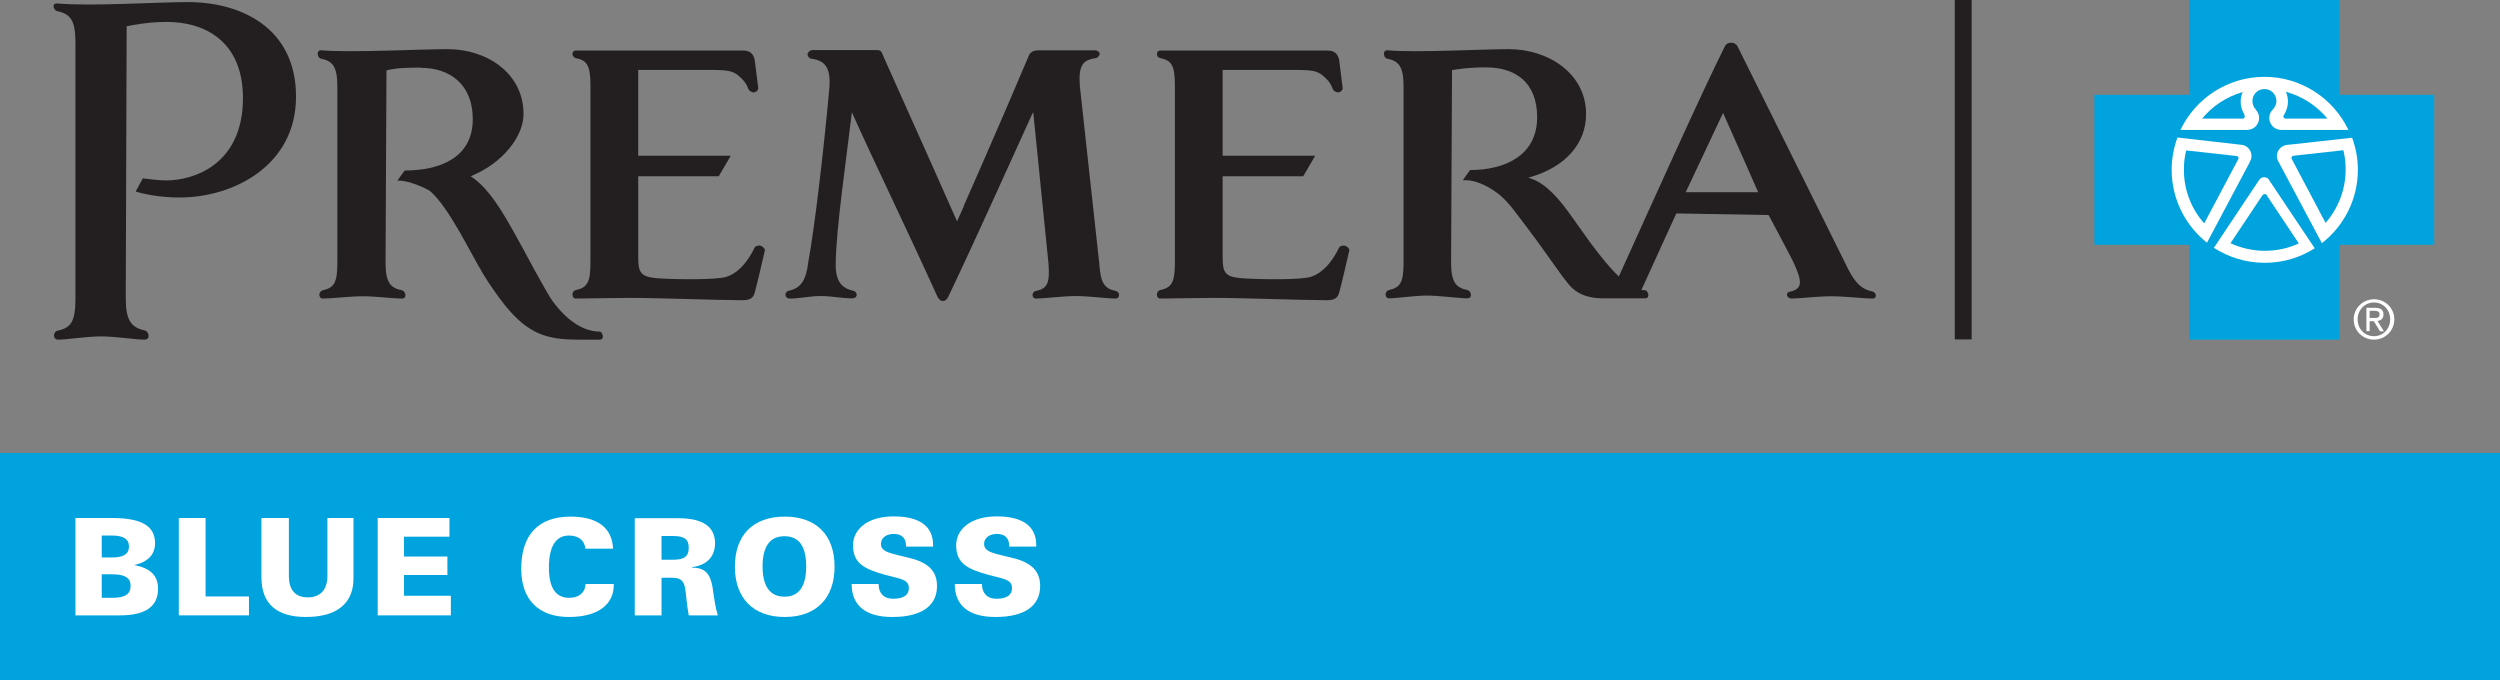 <?xml version="1.0" encoding="UTF-8"?>
<svg id="Layer_1" data-name="Layer 1" xmlns="http://www.w3.org/2000/svg" xmlns:xlink="http://www.w3.org/1999/xlink" viewBox="0 0 108.35 29.47">
  <rect x="0" y="0" width="108.35" height="29.47" fill="#808080" stroke="none"/>
  <defs>
    <clipPath id="clippath">
      <rect width="108.35" height="29.47" fill="none" stroke-width="0"/>
    </clipPath>
  </defs>
  <rect y="19.63" width="108.35" height="9.84" fill="#00a3dd" stroke-width="0"/>
  <g clip-path="url(#clippath)">
    <path d="M3.28,26.67h1.92c1.1,0,1.65-.38,1.65-1.15,0-.59-.35-.9-1.03-1.03.6-.14.9-.46.9-.95,0-.76-.61-1.09-1.87-1.09h-1.58v4.22ZM4.41,24.16v-.95h.45c.49,0,.73.16.73.47,0,.33-.23.48-.73.48h-.45ZM4.41,25.9v-1.01h.45c.55,0,.8.15.8.5,0,.37-.25.52-.8.52h-.45Z" fill="#fff" fill-rule="evenodd" stroke-width="0"/>
    <polygon points="7.75 26.67 10.79 26.67 10.79 25.85 8.91 25.85 8.91 22.45 7.75 22.45 7.75 26.67" fill="#fff" stroke-width="0"/>
    <path d="M11.33,22.45v2.57c0,1.14.65,1.72,1.93,1.72,1.34,0,2.06-.59,2.06-1.67v-2.62h-1.13v2.51c0,.61-.32.93-.85.93s-.82-.31-.82-.93v-2.51h-1.18Z" fill="#fff" stroke-width="0"/>
    <polygon points="16.37 26.67 19.54 26.67 19.54 25.82 17.51 25.82 17.51 24.92 19.39 24.92 19.39 24.12 17.51 24.12 17.51 23.26 19.48 23.26 19.48 22.45 16.37 22.45 16.37 26.67" fill="#fff" stroke-width="0"/>
    <path d="M26.59,25.31h-1.21c-.02.38-.29.6-.71.6-.58,0-.88-.43-.88-1.3,0-.93.3-1.4.87-1.4.42,0,.68.22.71.57h1.2c-.04-.9-.67-1.39-1.84-1.39-1.4,0-2.14.79-2.14,2.26,0,1.34.75,2.09,2.07,2.09,1.24,0,1.94-.53,1.94-1.38v-.04Z" fill="#fff" stroke-width="0"/>
    <path d="M27.52,26.67h1.15v-1.63h.45c.35,0,.51.11.57.44.05.25.06.65.16,1.19h1.26c-.19-.66-.19-1.16-.28-1.45-.12-.43-.36-.62-.84-.62v-.02c.65-.08,1-.46,1-1.04,0-.71-.53-1.08-1.58-1.08h-1.9v4.22ZM28.67,24.26v-1.03h.49c.48,0,.69.13.69.5,0,.4-.2.53-.71.53h-.46Z" fill="#fff" fill-rule="evenodd" stroke-width="0"/>
    <path d="M33.05,24.55c0-.87.32-1.31.95-1.31s.94.44.94,1.31-.32,1.31-.94,1.31-.95-.44-.95-1.31M31.85,24.56c0,1.37.8,2.18,2.16,2.18s2.16-.81,2.16-2.18-.79-2.17-2.16-2.17-2.16.8-2.16,2.17" fill="#fff" fill-rule="evenodd" stroke-width="0"/>
    <path d="M38.08,25.31h-1.17c0,.93.6,1.43,1.76,1.43,1.28,0,1.94-.49,1.94-1.34,0-.63-.36-1-1.12-1.2-.85-.22-1.31-.25-1.31-.63,0-.25.22-.43.56-.43s.53.18.53.53v.02h1.17v-.07c0-.81-.58-1.24-1.71-1.24s-1.76.56-1.76,1.25c0,.77.46,1.03,1.42,1.29.64.17,1,.19,1,.57,0,.3-.23.46-.69.46-.38,0-.62-.23-.62-.62v-.03Z" fill="#fff" stroke-width="0"/>
    <path d="M42.55,25.31h-1.17c0,.93.6,1.43,1.76,1.43,1.28,0,1.94-.49,1.94-1.34,0-.63-.36-1-1.12-1.2-.85-.22-1.31-.25-1.31-.63,0-.25.22-.43.56-.43s.53.18.53.53v.02h1.17v-.07c0-.81-.58-1.24-1.71-1.24s-1.76.56-1.76,1.25c0,.77.46,1.03,1.42,1.29.64.17,1,.19,1,.57,0,.3-.23.46-.68.46-.38,0-.62-.23-.62-.62v-.03Z" fill="#fff" stroke-width="0"/>
    <path d="M41.77,8.92l.8-1.82c.64-1.46,1.42-3.27,2.02-4.69.08-.19.26-.23.43-.23h2.45c.08,0,.18.07.19.14.01.08-.09.19-.17.2-.58.08-.75.33-.69,1.2l.84,7.68c.06.86.21,1.1.71,1.21.1.02.15.1.15.18,0,.08-.05.15-.16.15-.34,0-1.17-.11-1.71-.11s-1.39.11-1.72.11c-.11,0-.16-.07-.16-.15,0-.08.05-.16.15-.18.49-.1.61-.34.54-1.2l-.66-6.55-.08.16c-.94,2.05-2.3,5.11-3.6,7.84-.12.25-.35.25-.47,0-1.48-3.26-2.84-6.04-3.64-7.84l-.07-.16-.02.18c-.2,1.7-.66,4.83-.68,6.36-.02.78.25,1.09.76,1.2.08.02.15.1.15.17,0,.08-.06.16-.19.16-.47,0-.9-.1-1.37-.1s-.91.11-1.34.11c-.12,0-.19-.08-.19-.16,0-.08.05-.16.15-.18.52-.11.75-.46.84-1.24.28-1.47.72-5.31.92-7.62.05-.86-.23-1.12-.8-1.2-.08,0-.16-.12-.15-.2,0-.07.12-.17.2-.17h2.81c.09,0,.14.02.18.07.02.02.03.05.05.09l.05.12,2.09,4.67.8,1.8.23.52.07.15.3-.67Z" fill="#231f20" stroke-width="0"/>
    <path d="M18.23,2.93c-1.06,0-1.31.08-1.48.12l-.04,8.33c0,.85.2,1.1.71,1.2.08.02.14.11.15.19.01.09-.03.17-.16.17-.33,0-1.15-.1-1.69-.1s-1.39.1-1.72.1c-.11,0-.16-.08-.16-.17,0-.08.06-.17.15-.19.5-.11.63-.34.63-1.2V3.74c0-.85-.2-1.1-.72-1.2-.09-.02-.14-.17-.13-.23,0-.07.06-.14.15-.13,1.26.11,4.32-.05,5.48-.05,1.72,0,3.29,1.06,3.29,2.81,0,1-.93,2.12-2.2,2.66l-.09.04c.78.5,1.38,1.54,1.95,2.56.16.28.49.9.81,1.49.33.6.65,1.17.79,1.36.72.98,1.45,1.32,2.03,1.32.05,0,.09.04.11.08.02.04.04.09.04.12,0,.07-.03.15-.13.15h-.94c-1.32,0-2.16-.22-3.19-1.51-.27-.34-.65-.87-.92-1.32-.29-.48-.66-1.2-1.06-1.89-.4-.69-.83-1.35-1.24-1.71-.11-.1-.92-.46-1.32-.46h-.11l.32-.44c1.47,0,2.95-.52,2.95-2.22,0-1.55-1.03-2.23-2.25-2.23" fill="#231f20" stroke-width="0"/>
    <path d="M10.53,4.25c0-2.43-1.62-3.3-3.3-3.3-.82,0-1.49.14-1.74.19l-.04,11.78c0,.98.24,1.27.82,1.4.09.02.16.12.17.21.01.1-.04.19-.18.19-.38,0-1.26-.14-1.88-.14s-1.49.14-1.86.14c-.12,0-.18-.09-.18-.18,0-.09.06-.19.16-.21.58-.12.77-.4.77-1.4V1.88c0-.98-.19-1.27-.8-1.4-.09-.02-.15-.15-.15-.22,0-.08.08-.12.17-.11,1.45.13,4.31-.06,5.65-.06,2.3,0,4.69,1.11,4.69,4.1s-2.72,4.37-5.05,4.37c-.85,0-1.55-.15-1.9-.26l.31-.57c.24.03.69.09,1,.09,1.19,0,3.34-.67,3.34-3.58" fill="#231f20" stroke-width="0"/>
    <path d="M71.29,12.58c.05,0,.09.04.11.08.02.04.04.09.04.12,0,.07-.03.15-.13.15h-1.8c-.55,0-1.09-.11-1.49-.57-.04-.04-.17-.21-.31-.39l-.48-.67c-.36-.51-.78-1.09-1.07-1.47-.21-.28-.39-.52-.57-.75-.18-.23-.36-.43-.59-.63-.03-.02-.22-.18-.5-.34-.28-.15-.63-.3-.99-.3h-.11l.31-.44c1.47,0,2.91-.6,2.91-2.29,0-1.55-.99-2.16-2.21-2.16-.77,0-1.26.08-1.48.12l-.04,8.33c0,.85.2,1.1.71,1.2.08.02.14.11.15.19.01.09-.03.17-.17.17-.33,0-1.2-.12-1.74-.12s-1.31.12-1.63.12c-.11,0-.16-.08-.16-.17,0-.08.06-.17.15-.19.5-.11.63-.34.63-1.2V3.74c0-.85-.2-1.1-.72-1.2-.1-.02-.14-.17-.13-.23,0-.07.06-.14.15-.13,1.26.11,4.11-.05,5.26-.05,1.72,0,3.35,1.06,3.35,2.81,0,1.26-.86,2.26-2.36,2.72l-.14.04.14.05c.34.12.64.35.9.61.16.16.3.32.43.48.13.16.24.32.34.45.39.54.84,1.2,1.18,1.63.92,1.18,1.49,1.66,2.07,1.66" fill="#231f20" stroke-width="0"/>
    <path d="M72.66,9.23l-1.55,3.4-1.03-.47c1.55-3.42,3.71-8.23,4.68-10.16.11-.22.45-.18.54,0,.98,1.96,4.67,9.4,4.67,9.4.33.7.61,1.12,1.17,1.23.1.02.15.1.16.18,0,.06-.03.13-.15.13-.33,0-1.23-.1-1.77-.1-.62,0-1.41.1-1.74.1-.1,0-.17-.07-.19-.14-.02-.07.03-.15.14-.16.54-.13.51-.44.18-1.18-.06-.14-.35-.7-.63-1.22l-.37-.7-.12-.22-4-.07ZM76.2,8.33s-1.19-2.7-1.48-3.34l-.04-.1-1.62,3.44h3.14Z" fill="#231f20" fill-rule="evenodd" stroke-width="0"/>
    <path d="M57,6.75l-.52.89h-3.49v3.49c0,.65.08.85.73.92.47.05,2.2.09,2.89-.01.66-.08,1.15-.73,1.42-1.3.05-.1.23-.12.31-.07.03.02.07.04.1.08.03.04.05.08.03.14-.11.49-.34,1.47-.42,1.75-.06.28-.22.37-.54.37-1.16,0-3.53-.1-4.93-.1-.67,0-1.94.03-2.28.03-.11,0-.16-.08-.16-.17,0-.08.05-.18.15-.2.5-.11.63-.34.63-1.2V3.72c0-.86-.13-1.1-.63-1.2-.1-.02-.15-.1-.15-.18,0-.08.05-.15.16-.15h7.23c.3,0,.46.14.51.42l.15,1.19c.02.1-.09.19-.16.2-.08.02-.24-.05-.27-.15-.11-.3-.27-.44-.47-.61-.23-.15-.36-.21-1.18-.21h-3.12v3.72h4.01Z" fill="#231f20" stroke-width="0"/>
    <path d="M31.67,6.75l-.52.89h-3.49v3.49c0,.65.09.85.73.92.47.05,2.2.09,2.89-.01.66-.08,1.15-.73,1.42-1.3.05-.1.23-.12.31-.07.03.02.07.04.1.08.03.04.05.08.03.14-.11.49-.34,1.47-.42,1.75-.05.28-.22.37-.54.37-1.16,0-3.53-.1-4.93-.1-.67,0-1.94.03-2.28.03-.11,0-.16-.08-.16-.17s.05-.18.15-.2c.5-.11.63-.34.63-1.2V3.72c0-.86-.13-1.1-.63-1.2-.09-.02-.15-.1-.15-.18s.05-.15.16-.15h7.23c.3,0,.46.14.51.42l.15,1.19c.02.1-.09.19-.16.2-.08.02-.24-.05-.27-.15-.11-.3-.27-.44-.47-.61-.23-.15-.36-.21-1.18-.21h-3.12v3.72h4.01Z" fill="#231f20" stroke-width="0"/>
    <rect x="84.72" y="0" width=".73" height="14.71" fill="#231f20" stroke-width="0"/>
    <path d="M102.89,14.57c.39,0,.7-.31.7-.73s-.31-.73-.7-.73-.71.31-.71.73.31.73.71.73M102.01,13.84c0-.5.41-.87.88-.87s.88.37.88.87-.4.88-.88.88-.88-.37-.88-.88" fill="#fff" fill-rule="evenodd" stroke-width="0"/>
    <path d="M102.89,13.78c.13,0,.24,0,.24-.16,0-.13-.11-.15-.22-.15h-.21v.31h.18ZM102.71,14.35h-.15v-1.01h.38c.24,0,.36.09.36.29,0,.18-.11.26-.26.28l.28.45h-.17l-.27-.44h-.18v.44Z" fill="#fff" fill-rule="evenodd" stroke-width="0"/>
    <polygon points="105.5 4.11 105.5 10.61 101.39 10.61 101.39 14.72 94.88 14.72 94.88 10.61 90.77 10.61 90.77 4.11 94.88 4.11 94.88 0 101.39 0 101.39 4.11 105.5 4.11" fill="#00a3dd" stroke-width="0"/>
    <path d="M97.77,4.75c-.09-.09-.15-.22-.15-.37,0-.29.23-.52.52-.52s.52.23.52.52c0,.13-.05.25-.15.36-.1.09-.16.23-.16.37,0,.29.23.52.52.52h2.91c-.65-1.36-2.04-2.3-3.64-2.3s-2.99.94-3.64,2.3h2.89c.29,0,.52-.23.52-.52,0-.13-.05-.26-.15-.36" fill="#fff" stroke-width="0"/>
    <path d="M97.52,6.99c.04-.07.06-.15.06-.23,0-.27-.22-.49-.49-.49l-2.72-.31c-.16.44-.25.91-.25,1.4,0,1.28.6,2.42,1.53,3.16l1.86-3.5v-.03Z" fill="#fff" stroke-width="0"/>
    <path d="M98.33,7.77c-.05-.05-.12-.09-.2-.09s-.14.03-.2.09l-1.98,2.97c.63.41,1.39.65,2.2.65s1.54-.23,2.17-.63l-2-2.99Z" fill="#fff" stroke-width="0"/>
    <path d="M101.94,5.97l-2.72.3c-.32,0-.54.22-.54.49,0,.08.02.16.06.23l1.89,3.55c.95-.74,1.56-1.89,1.56-3.18,0-.49-.09-.96-.25-1.39" fill="#fff" stroke-width="0"/>
    <path d="M97.27,4.96c.04.14,0,.18-.07.18h-1.76c.45-.55,1.06-.95,1.76-1.15-.06.13-.09.27-.09.42,0,.2.06.39.16.55" fill="#00a3dd" stroke-width="0"/>
    <path d="M100.86,5.14h-1.8c-.06,0-.1-.05-.1-.1.14-.24.2-.43.2-.63,0-.15-.03-.3-.09-.43.72.19,1.34.61,1.8,1.16" fill="#00a3dd" stroke-width="0"/>
    <path d="M97,6.91l-1.47,2.77c-.55-.62-.88-1.43-.88-2.32,0-.29.03-.57.1-.84l2.17.24c.05,0,.1.04.1.1l-.02.06Z" fill="#00a3dd" stroke-width="0"/>
    <path d="M98.25,8.48l1.38,2.07c-.45.21-.95.32-1.47.32s-1.04-.12-1.49-.33l1.38-2.07s.05-.06.1-.06c.05,0,.08.03.11.07" fill="#00a3dd" stroke-width="0"/>
    <path d="M99.31,6.85c0-.05.04-.1.1-.1l2.15-.24c.07.27.1.55.1.84,0,.88-.33,1.69-.87,2.31l-1.46-2.76-.02-.06Z" fill="#00a3dd" stroke-width="0"/>
  </g>
</svg>